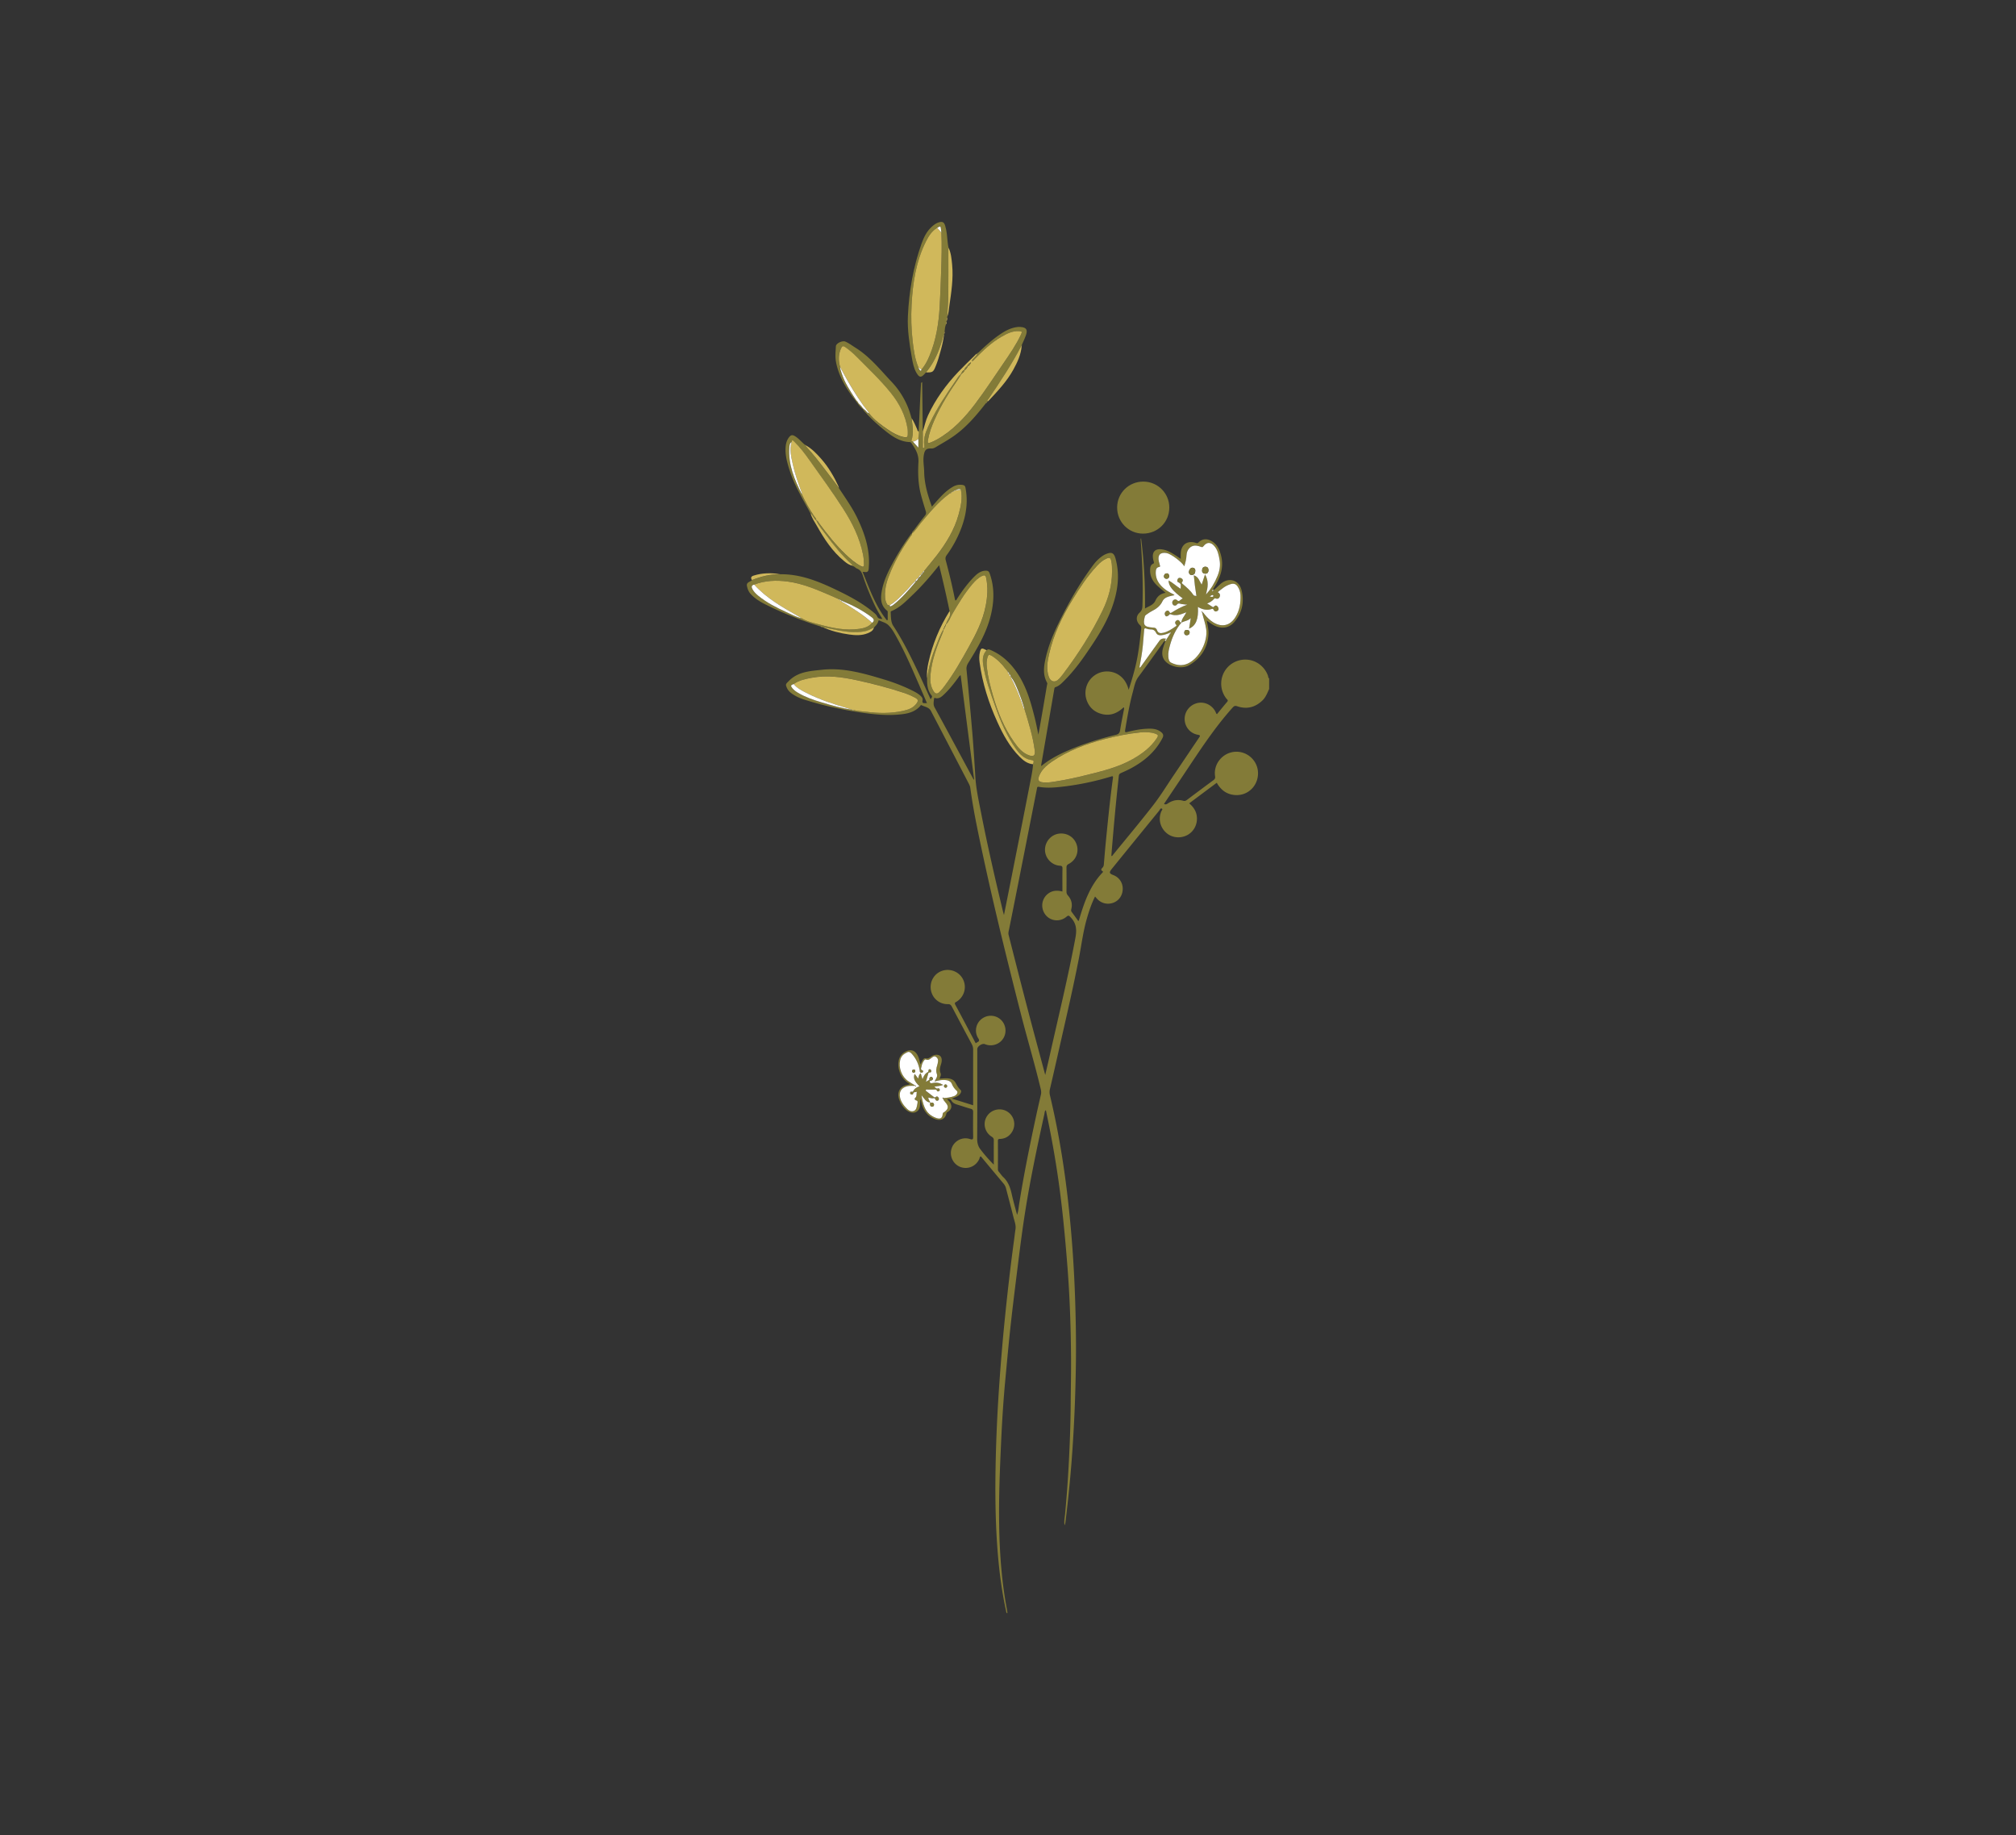 <?xml version="1.0" encoding="UTF-8"?>
<svg data-bbox="546.932 162.467 382.459 1018.623" viewBox="0 0 1476.33 1343.56" xmlns="http://www.w3.org/2000/svg" data-type="color">
    <rect x="0" y="0" width="1476.33" height="1343.56" fill="#333333" stroke="none"/>
    <g>
        <path d="M672.74 315.76c.39-8.23.77-16.46 1.17-24.69.16-3.28.34-6.55.55-9.83.03-.48-.13-1.11.86-1.45.15 12.13.31 24.15.46 36.17 0 3.66-.02 7.33-.01 10.99 0 .42-.16 1.09.46 1.1.64.01.77-.54.69-1.16-.13-1.05-.25-2.12-.25-3.18-.02-5.22 2.27-9.75 4.43-14.28 5.14-10.77 11.79-20.65 18.56-30.43 1.2-1.73 2.15-3.69 3.93-4.97.07.05.13.11.2.16-.51.84-.96 1.72-1.52 2.53-6.76 9.73-13.08 19.72-17.89 30.59-2.14 4.83-3.97 9.75-4.85 14.98-.36 2.16.06 2.51 2.06 1.67 1.55-.64 3.09-1.33 4.54-2.15 11.62-6.54 20.46-16.06 28.35-26.57 7.1-9.47 13.59-19.37 20.27-29.13 4.66-6.8 9.36-13.59 12.89-21.08 1.03-2.19.83-2.47-1.53-2.58-4.74-.22-8.75 1.84-12.67 4.08-7.5 4.3-13.67 10.22-19.65 16.36-.57.59-1 1.51-2.27 1.59.92-2.37 3.46-3.25 4.11-5.5l-.01.02q.435-.03.48-.48l-.02.02c.31-.04.47-.21.52-.51 5.46-5.24 11.07-10.3 17.49-14.37 3.18-2.02 6.56-3.57 10.32-4.14.83-.13 1.68-.21 2.51-.16 4.7.28 5.86 1.95 4.27 6.37-.85 2.35-1.96 4.61-2.96 6.91-.08.15-.08.29 0 .44v-.03c-.15.16-.36.3-.46.49-7.01 13.38-15.34 25.94-23.78 38.42-.4.6-1.12 1.1-.94 2v-.02c-.33 0-.46.19-.44.5l.02-.02c-.46.05-.6.37-.63.77l-.01.01c-.14.17-.28.33-.41.5-6.51 8.32-13.33 16.34-21.91 22.66-4.62 3.41-9.66 6.14-14.56 9.1-.91.55-1.92.93-3.03.9-3.73-.12-4.9.96-5.56 4.78-.71 4.13.19 8.21.26 12.31.15 8.81 2.6 17.14 5.66 25.48 1.75-1.99 3.46-4.02 5.26-5.97 3.01-3.27 6.2-6.34 10.09-8.57 2.27-1.3 4.66-1.8 7.27-1.31 1.2.23 1.71.76 1.96 2.04 1.99 10.22.53 20.05-3.11 29.67-2.66 7.04-6.23 13.59-10.65 19.67-.89 1.22-1.08 2.3-.68 3.79 2.46 9.21 4.72 18.48 6.57 27.84.1.52.29 1.02.45 1.57.94-.21 1.1-1.04 1.48-1.62 3.65-5.57 7.54-10.96 12.23-15.7 2.33-2.36 4.85-4.39 8.46-4.53 1.66-.06 2.44.52 2.99 2.07 3.59 10.15 3.32 20.36.79 30.68-3.12 12.74-9.68 23.83-16.49 34.8-.97 1.56-1.45 3-1.27 4.89 1.51 15.73 3.01 31.47 4.33 47.22.88 10.5 1.49 21.02 2.15 31.53.57 8.95 2.54 17.67 4.25 26.42 4.72 24.11 10.24 48.05 15.98 71.94.17.71.4 1.4.72 2.56 1.92-9.66 3.77-18.86 5.59-28.06 4.55-22.98 9.12-45.96 13.59-68.96.86-4.41 1.8-8.83 2.13-13.33.78-2.58.64-2.82-1.74-3.19-.74-.11-1.5-.29-2.19-.57-3.77-1.49-6.38-4.32-8.67-7.53-6.71-9.42-11.14-19.97-14.98-30.78-3.6-10.12-7.38-20.19-8.96-30.9-.56-3.83-.35-7.48 2.53-10.48.77-.92 1.6-.77 2.62-.35 8.84 3.73 15.35 10.08 20.49 18.02 6.36 9.85 9.44 20.94 12.22 32.14.94 3.77 1.65 7.59 2.59 11.96 1.16-6.58 2.23-12.62 3.28-18.66 1.01-5.87 2-11.74 2.99-17.61.1-.59.41-1.16.07-1.78-3.36-6.1-2.34-12.41-.87-18.72 2.28-9.8 6.3-18.96 10.78-27.9 6.92-13.8 14.63-27.13 23.88-39.53 1.83-2.46 3.96-4.67 6.48-6.44.81-.57 1.67-1.09 2.57-1.48 4.47-1.91 6.17-1.09 7.39 3.49 3.22 12.06 1.51 23.76-2.6 35.28-4.46 12.5-11.74 23.43-19.17 34.26-4.8 7-10.01 13.69-16.03 19.71-1.83 1.83-3.66 3.72-6.22 4.55-.77.25-.81.79-.92 1.39-3.2 18.58-6.41 37.15-9.61 55.73-.02.14.02.3.06.69 5.41-4.41 11.34-7.72 17.57-10.51 11.94-5.34 24.35-9.27 37.04-12.35 2.15-.52 2.87-1.52 3.17-3.6.67-4.53 1.67-9 2.49-13.51.17-.93.59-1.86.2-3.2-5.1 4.98-10.88 6.93-17.62 4.6-4.15-1.44-7.22-4.22-9.04-8.26-3.83-8.49.22-18.22 8.88-21.49 6.94-2.63 18.12-.28 21.32 12.5 2.34-7.38 4.54-14.51 6-21.84 1.53-7.65 2.36-15.39 3.21-23.13.11-.98-.18-1.65-.94-2.37-2.95-2.81-3.15-6.6-.19-9.24 1.73-1.54 1.96-3.23 2.02-5.23.49-16.05-.12-32.08-1.31-48.08-.03-.37 0-.74.29-1.13 2.17 16.93 3.09 33.93 2.89 51.48 2.93-1.77 6.15-2.57 7.61-5.76 1.43-3.14 3.7-5.13 7.5-5.71-2.09-1.76-3.95-3.27-5.73-4.87-3.63-3.26-5.89-7.18-5.64-12.24.08-1.73.35-3.39 2.17-4.2.65-.29.71-.72.57-1.28-.09-.37-.22-.73-.32-1.1-1.62-6.47 1.34-9.41 7.82-7.83 3.57.87 6.54 2.86 9.54 4.84.81.54 1.61 1.1 2.63 1.79 0-1.49-.05-2.74 0-3.99.3-6.39 4.68-9.55 10.77-7.79.74.21 1.34.7 2.21-.17 2.7-2.7 5.78-3.06 9.17-1.3 4.22 2.18 6.05 5.99 7.25 10.34 2.09 7.57.41 14.5-3.33 21.12-.78 1.39-1.61 2.75-2.41 4.1.62.69 1.05.17 1.4-.14 1.26-1.12 2.47-2.28 3.69-3.43 5.96-5.57 13.86-3.64 15.82 4.3 2.08 8.42.47 16.46-5.28 23.18-4.19 4.89-10.19 5.39-16.19 1.78-1.29-.78-2.47-1.74-4.07-2.87.68 3.6 1.49 6.85 1.28 10.19-.66 10.1-5.63 17.61-14.24 22.6-4.75 2.75-12.47 1.45-16.57-2.21-3.28-2.92-3.54-6.57-2.43-10.5.47-1.64 1.09-3.24 1.69-4.98-1.29.14-1.52 1.07-1.98 1.7-5.93 8.16-11.76 16.38-17.77 24.48-2.52 3.4-3.09 7.43-4.14 11.29-2.47 9.06-4 18.33-5.57 27.59-.24 1.44-.05 1.91 1.58 1.49 4.66-1.21 9.39-2.14 14.2-2.37 3.75-.18 7.49-.12 10.64 2.51 1.59 1.33 1.84 2.52.83 4.45-5.13 9.78-13.06 16.6-22.58 21.77-2.48 1.34-5.05 2.52-7.63 3.65-1.04.45-1.54.99-1.67 2.14-2.16 19.28-3.87 38.61-5.44 57.94-.02.23 0 .46 0 .69.7.08.9-.52 1.21-.89 9.84-12.09 19.87-24.03 29.43-36.34 5.28-6.8 9.79-14.2 14.62-21.35 6.29-9.3 12.53-18.62 18.83-27.92.8-1.18 1.4-1.89-.74-2.25-5.66-.97-9.61-5.74-9.71-11.4-.1-5.51 3.67-10.39 9.09-11.76 5.4-1.37 11.03 1.33 13.57 6.46.26.52.26 1.21 1.02 1.59 2.46-2.98 4.88-6.02 7.43-8.96 1.08-1.24-.06-1.77-.59-2.45-7.3-9.4-3.52-23.1 7.56-27.34 9.28-3.56 19.48 1.18 22.92 10.61.24.66.08 1.55.87 1.98v7.8c-1.37 2.91-2.45 5.97-4.85 8.29-5.33 5.16-11.53 6.68-18.53 4.31-1.63-.55-2.33-.17-3.36.98-13.53 15.06-24.45 32.03-35.66 48.79-4.84 7.23-9.7 14.44-14.58 21.7 1.13.71 1.97.25 2.87-.36 3.42-2.29 7.16-3.04 11.13-1.92 1.12.31 1.82.1 2.69-.55 6.47-4.87 12.96-9.71 19.48-14.51 1.02-.75 1.45-1.45 1.23-2.84-1.35-8.85 5.29-17.13 14.26-17.94 9.06-.81 17.04 6.35 17.18 15.42.14 9.33-7.2 16.66-16.34 16.25-6.28-.28-10.75-3.48-13.88-9.01-6.72 5.02-13.38 9.98-20.17 15.05 2.72 2.38 4.75 5.03 5.42 8.58 1.1 5.77-1.47 11.63-6.46 14.48-5.03 2.87-11.42 2.32-15.63-1.35-4.6-4-6.07-10.06-3.86-15.59.29-.72 1.32-1.75.61-2.17-1.14-.69-1.59.82-2.14 1.5-11.55 14.15-23.07 28.32-34.58 42.5-2.15 2.65-1.95 3.44 1.09 4.6 4.11 1.57 6.75 5.3 6.86 9.66.12 4.71-2.35 8.68-6.46 10.41-4.09 1.72-8.76.85-11.86-2.24-.64-.64-1.21-1.34-1.94-2.15-2.62 5.2-4.39 10.62-5.98 16.1-2.77 9.56-3.97 19.43-5.86 29.17-4.09 21.05-8.96 41.93-13.69 62.84-2.49 11.02-4.97 22.03-7.55 33.03-.38 1.64-.26 3.14.11 4.7 5.8 24.31 9.93 48.9 12.82 73.72s4.68 49.72 5.53 74.69c.55 16.04.8 32.08.58 48.13-.32 23.37-1.29 46.73-3.06 70.04-1.17 15.31-2.73 30.58-4.62 45.81-.09.72-.3 1.42-.62 2.11-.49-2.79.13-5.53.39-8.26 1.24-13.15 2.18-26.33 2.84-39.52.67-13.28 1.16-26.56 1.25-39.85.08-11.46.35-22.93.28-34.39-.14-22.84-.93-45.67-2.73-68.44-1.61-20.4-3.52-40.78-6.36-61.06-2.46-17.54-5.65-34.95-9.34-52.39-1.06.7-.88 1.82-1.07 2.7-5.06 23.03-9.97 46.09-13.73 69.38-2.2 13.64-3.97 27.35-5.67 41.06-1.82 14.62-3.67 29.24-5.28 43.89-1.49 13.51-2.71 27.05-3.98 40.58-1.41 14.98-2.35 29.99-3.04 45.02-.95 20.69-1.8 41.38-1.42 62.09.37 20.64 1.89 41.18 5.79 61.49.13.66.16 1.34.24 2.07-.97-.14-.83-.88-.94-1.39-3.45-15.69-5.37-31.58-6.51-47.6-1.36-19.23-1.57-38.48-1.23-57.73.34-19.32 1.2-38.62 2.51-57.9 1.17-17.3 2.61-34.58 4.36-51.83 1.92-18.92 4.08-37.81 6.65-56.65.36-2.65.63-5.31 1.05-7.95.5-3.17-.77-6.03-1.49-8.96-1.73-7.03-3.64-14.02-5.44-21.04-.35-1.36-.97-2.5-1.88-3.58-5.56-6.6-11.06-13.24-16.55-19.84-.96.36-.82 1.2-1.07 1.78-2.37 5.45-8.4 8.07-13.9 5.99-5.43-2.05-8.28-8.18-6.38-13.73 1.85-5.41 7.76-8.53 13.29-6.75 2.14.69 2.49.26 2.44-1.83-.13-5.96-.08-11.93-.02-17.89.01-1.36-.33-2.04-1.74-2.41-2.94-.78-5.82-1.81-8.74-2.69-2.11-.64-4.21-1.16-5.47-3.31-.55-.94-1.6-1.55-3.1-.95.92.92 1.79 1.66 2.33 2.67 1.38 2.56.87 4.68-1.52 6.35-.52.36-1.13.51-1.33 1.39-.91 4-4.09 5.6-8.17 4.12-5.5-1.99-8.57-6.13-9.99-11.65-.13-.52-.27-1.04-.38-1.56-.1-.42-.17-.85-.55-1.26-.1 1.62-.13 3.25-.31 4.86-.42 3.75-3.49 5.71-7.09 4.56-4.82-1.53-9.52-9.19-8.62-14.12.52-2.83 2.35-4.56 4.98-5.48 1.07-.37 2.22-.54 3.37-.81-.27-.74-1.07-.93-1.64-1.34a16.115 16.115 0 0 1-6.38-16.74c.81-3.58 4.6-6.75 8.23-6.87 2.31-.08 3.89 1.13 5.06 2.99 1.37 2.17 1.83 4.67 2.46 7.33.55-1.07.96-2 1.48-2.86s1.29-1.9 2.29-1.62c1.95.53 3.13-.58 4.5-1.49 1.1-.73 2.35-1.1 3.69-1.07 2.11.05 3.42 1.28 3.61 3.37.12 1.32-.15 2.59-.55 3.83-.66 2.05-1.17 4.07-.26 6.22.59 1.4-.26 2.67-.77 4.12 1.58-.11 3.05-.28 4.53-.31 2.71-.05 5.42.51 6.92 2.83 1.25 1.93 2.06 4.04 3.91 5.63.99.85.35 2.26-.53 3.28-1.41 1.65-3.44 2.15-5.85 3.11 5.43 1.7 10.4 3.25 15.62 4.88v-2.76c0-12.62-.01-25.23.02-37.85 0-1.49-.29-2.8-1-4.14-4.92-9.13-9.78-18.29-14.6-27.48-.68-1.29-1.35-1.83-2.94-1.8-6.4.1-11.64-4.56-12.47-10.83-.83-6.24 2.95-12.09 8.89-13.75 6-1.68 12.39 1.25 14.91 6.84 2.6 5.76.58 12.43-4.81 15.87-.86.55-1.89.74-1.05 2.3 5.03 9.33 9.94 18.73 14.94 28.2.47-.29.83-.55 1.22-.75 1.45-.71 1.59-1.36.63-2.89-3.46-5.48-1.29-12.59 4.46-15.38 5.71-2.77 12.53-.1 14.77 5.77 2.28 5.97-.86 12.48-6.94 14.28-2.49.74-4.97.62-7.4-.36-1.95-.79-5.47 1.46-5.58 3.56-.03.53 0 1.07 0 1.61 0 21.33.06 42.67-.08 64-.02 2.84.58 5.38 2.14 7.49 2.98 4.03 6.31 7.79 10.02 11.55v-5.1c0-4.21-.04-8.41.02-12.62.02-1.28-.35-2.01-1.51-2.72-5.38-3.33-6.81-10.33-3.26-15.39 3.55-5.07 10.77-6.15 15.61-2.35 4.89 3.84 5.55 10.86 1.44 15.69-2.04 2.4-4.73 3.58-7.84 3.67-1.08.03-1.44.29-1.44 1.42.05 6.96.04 13.92.01 20.88 0 .76.29 1.28.75 1.83 1.04 1.22 1.9 2.63 3.06 3.71 3.71 3.43 5.27 7.84 6.32 12.62 1.08 4.91 2.49 9.74 3.89 15.09 1.04-2.79 1.12-5.29 1.5-7.7 3.48-22.02 7.95-43.85 12.66-65.63 1.06-4.92 2.22-9.82 3.32-14.73.29-1.29.21-2.55-.1-3.85-4.43-18.64-9.94-36.99-14.68-55.54-11.63-45.54-22.85-91.17-32.17-137.25-1.86-9.2-3.49-18.45-4.76-27.76-.16-1.16-.59-2.2-1.12-3.22-9.23-17.72-18.46-35.45-27.69-53.18-1.47-2.82-4.57-3-6.98-4.28-.44-.23-.72.4-1.01.73-3.4 3.84-7.93 5.24-12.8 5.86-10.8 1.38-21.51.18-32.16-1.45-13.35-2.05-26.52-5-39.42-9.06-3.35-1.06-6.58-2.44-9.47-4.51-1.52-1.08-2.81-2.36-3.6-4.08-1.3-2.83-.85-2.93 1.27-5.1 6.75-6.95 15.66-7.33 24.3-8.28 15.7-1.72 30.56 2.6 45.35 7.06 7.46 2.25 14.72 5.02 21.67 8.56 1.7.87 3.36 1.82 4.82 3.07 1.08.92 2.17 2.15 1.88 3.49-.7 3.21 1.75 1.94 3.23 2.29-1.92-4.46-3.83-8.93-5.76-13.39-5.17-11.89-10.27-23.81-16.6-35.15-1.73-3.1-3.4-6.25-6.04-8.72-1.84-1.72-4.29-2.24-6.47-3.3-.64-.31-.69.31-.82.74-.5 1.68-1.66 2.89-2.83 4.1-.12.16-.24.31-.36.47l.01-.02c-2.32 1.09-4.55 2.36-7.15 2.8-6.23 1.05-12.4.39-18.54-.71-4.01-.72-7.98-1.66-11.97-2.5l.03.01c-.33-.56-.86-.54-1.41-.48-14.11-4.39-27.81-9.83-41.01-16.49-3-1.51-5.84-3.29-8.38-5.52-.63-.55-1.22-1.16-1.79-1.77-1.5-1.61-2.26-3.52-2.72-5.68-.68-3.16 2.32-3.06 3.6-4.47 6.62-2.62 13.43-4.34 20.6-4.33 14.86-.23 28.17 5.2 41.22 11.45 9.57 4.58 18.92 9.55 27.15 16.37 1.06.88 2.18 1.8 2.74 3.04.75 1.66 2.02 1.83 3.85 1.79-2.4-3.64-4.39-7.28-6.12-11.04-3.02-6.58-5.78-13.27-8.05-20.14-.82-2.47-1.77-4.64-4.43-5.62-.69-.26-1.26-.85-1.88-1.28-.18-.11-.35-.22-.53-.33a.8.8 0 0 1-.28-.12c-.2-.11-.4-.22-.6-.34l.02.02c-.25-.37-.44-.8-.75-1.09-7.1-6.51-13.12-13.97-18.82-21.69-2.47-3.34-5.29-6.47-6.99-10.34 1.26.17 1.57 1.36 2.16 2.16 5.91 7.99 12.05 15.78 19.27 22.63 3.43 3.25 6.97 6.41 11.23 8.6 1.56.8 2.31.82 2.27-1.3-.05-2.45-.25-4.87-.73-7.27-2.42-12.09-7.8-22.92-14.38-33.2-7.78-12.15-16.32-23.78-24.65-35.55-3.44-4.85-7.01-9.62-11.3-13.79-.81-.78-1.66-1.77-1.96.35-1.55 1.01-1.53 2.7-1.64 4.2-.9 12.41 3.78 23.34 9.18 34.07 2.52 5.6 5.56 10.89 8.99 15.97.65.97 1.74 1.75 1.58 3.14-1.97-1.22-2.33-3.75-4.14-5.09-5.55-10.33-11.76-20.36-15.38-31.63-1.73-5.39-3.28-10.82-2.97-16.58.14-2.64.7-5.15 2.26-7.33 1.56-2.19 2.76-2.38 5.02-.89 2.57 1.69 4.52 4.1 6.87 6.05l.54.42-.02-.01c-.05.51.27.85.58 1.19 5.1 5.56 9.73 11.49 14.27 17.5 3.15 4.18 6.33 8.34 9.5 12.51l-.02-.03c.11.18.23.37.34.55 4.63 7.08 9.57 13.96 13.24 21.63 4.96 10.34 8.64 21 8.52 32.66-.01 1.37-.14 2.74-.21 4.12-.09 1.87-.8 3.02-2.94 2.57-.36-.08-.75-.01-1.53-.01 5.07 12.4 9.38 24.89 17.72 35.35.22-.06.44-.12.65-.19v-5.59c0-.45 0-.87-.44-1.21-4.79-3.75-4.84-8.97-3.93-14.19 1.37-7.89 4.93-15.01 8.75-21.97 3.7-6.75 7.8-13.27 12.34-19.5.24-.33.33-.91.97-.73.33.93-.49 1.4-.89 1.97-5.6 7.95-10.55 16.27-14.36 25.22-2.64 6.2-4.86 12.53-4.37 19.45.13 1.85.51 3.59 1.52 5.2.51.82 1.06.93 1.85.57-.08.66.1 1.14.85.82.62-.26 1.22-.63 1.76-1.05 6.12-4.79 11.12-10.66 16.12-16.54.19-.22.38-.48.01-.73l-.04.04c1.37-.17 1.73-1.36 2.32-2.32h-.01c.39-.18.89-.33.48-.94l-.04.04c1 .06 1.18-.7 1.41-1.41l-.03.03c.33 0 .47-.19.49-.49l-.02.03c.35-.23.93-.33.48-.96l-.04.05c.52.19.55-.11.5-.5l-.04.04c.72.03.92-.42.93-1.03 3.12-3.83 6.33-7.59 9.34-11.5 6.97-9.07 12.9-18.72 15.98-29.87 1.65-5.97 2.98-11.99 1.68-18.24-1.51-.96-2.78-.01-4.11.51l.05-.03c-.38.05-.78.06-.96.49l.04-.03c-.32.17-.64.33-.96.5l.05-.04c-.32.17-.64.33-.97.5l.05-.03c-.34.12-.49.38-.49.73-.72-.22-1.1.34-1.56.69-7.94 5.94-14.16 13.53-20.45 21.07-2.17 2.6-3.81 5.65-6.53 7.77-.06-1.37 1.08-2.08 1.76-3 2.52-3.45 5.12-6.86 7.77-10.2.8-1 1.03-1.9.65-3.12-1.25-4.08-2.5-8.16-3.59-12.29-2.04-7.76-2.28-15.77-1.82-23.66.33-5.7-2.16-9.75-5.07-13.95-.32-.45-.63-.82-1.26-.84-7.66-.28-13.44-4.58-19.04-9.11-5.4-4.37-10.5-9.1-15-14.42.18-.11.36-.22.55-.33 1.44.67 1.88 2.59 3.61 2.9 3.91 4.98 8.97 8.64 14.15 12.12 3.29 2.21 6.73 4.21 10.66 5.13 3.18.74 3.61.4 3.58-2.79 0-.99.02-2-.13-2.97-1.53-9.99-6-18.63-12.28-26.42-7.73-9.59-16.71-17.99-25.34-26.74-2.31-2.34-4.82-4.44-7.47-6.38-2.27-1.65-2.87-1.43-3.96 1.21-1.57 3.81-1.58 7.71-.72 11.67l.35 1.23-.05-.05c.11 1.76.74 3.38 1.29 5.03 2.14 6.47 5.82 12.11 9.47 17.77-.16.15-.32.31-.48.46-6.11-8.1-11.24-16.68-13.2-26.82-.75-3.87-.31-7.77-.11-11.64.11-2.17 4.75-4.36 6.95-3.41 2.67 1.16 4.97 2.95 7.42 4.49 10.61 6.62 18.27 16.33 26.69 25.24 4.48 4.74 8.04 10.15 10.76 16.1 1.53 3.34 2.65 6.81 3.59 10.34.69 5.47 1.75 10.93-.13 16.39-.16.47.5.66.97.72 1.25 1.35 2.49 2.7 4.12 4.47v-6.37c-.14-1.88.9-3.72.21-5.62Zm-58.42 123.11-.36-.34c-2.02-.89-4.02-1.8-6.05-2.67-10.08-4.28-20.12-8.66-31.13-10.1-8.34-1.09-16.52-.79-24.47 2.23-2.17.5-2.08 1.82-1.23 3.4 1.03 1.91 2.55 3.41 4.2 4.76 6.22 5.11 13.36 8.68 20.63 12 3.63 1.66 7.16 3.63 11.12 4.48 4.06 2.53 8.71 3.42 13.23 4.64 9.49 2.56 19.07 4.56 28.99 3.15 3.57-.51 6.99-1.44 9.42-4.43 1.91-1.46 1.35-2.82-.24-4.04-6.81-5.19-14.39-8.99-22.28-12.23l.02.02c-.16-.48-.55-.49-.95-.47l.04.03c-.19-.43-.57-.46-.96-.48l.04.04Zm123.83 53.21-.32-.63c-.47-.59-.96-1.16-1.42-1.76-2.92-3.87-6.32-7.2-10.5-9.73-1.47-.89-2.17-.53-2.67.96-.85 2.52-.85 5.1-.57 7.69.77 6.98 2.52 13.76 4.43 20.49 3.46 12.17 8.19 23.78 15.52 34.18 2.86 4.07 6 7.96 10.92 9.72 3.45 1.23 4.7.09 4.22-3.54-1.39-10.46-4.53-20.49-7.6-30.53-1.34-4.6-2.92-9.12-4.73-13.55-1.37-3.37-2.76-6.73-5.01-9.65l.03.03c-.05-.28 0-.66-.49-.49l.03.05c.19-.88-.4-1.37-.95-1.88l.03.04c-.1-.62-.46-1.06-.95-1.41l.03.04Zm-114.26 27.5c.45.54 1.07.35 1.64.37 2.89.76 5.88.79 8.82 1.16 9.05 1.14 18.09 1.3 27.04-.68 3.87-.86 7.62-2.16 10.04-5.77 1.16-1.73.72-2.76-.92-3.66-2.75-1.5-5.62-2.74-8.59-3.74-11.28-3.76-22.78-6.71-34.39-9.24-10.92-2.38-21.9-3.89-33.06-1.82-4.64.86-9.26 1.84-13.26 4.57-2.22.88-2.37 1.35-.91 3.14 1.12 1.37 2.54 2.4 4.06 3.29 5.48 3.22 11.43 5.28 17.48 7.08 7.28 2.16 14.58 4.25 22.12 5.34zm232.43-56.1c-1.44.47-2.86 1.11-4.34 1.38-1.97.36-4.35.59-5.33-1.47-1.02-2.15-2.41-2.62-4.48-2.57-.89.02-1.83-.23-2.66-.58-1.27-.53-1.56-.1-1.65 1.13-.26 3.72-.6 7.44-.95 11.16-.51 5.46-1.53 10.84-2.52 16.31 1-.24 1.25-1.04 1.67-1.63 4.33-5.99 8.67-11.97 12.94-18 1.34-1.9 3.1-1.89 5.05-1.54-.48.42-1.01.81-.92 1.62.89-.19.99-.83 1.2-1.38.85-1.32 1.69-2.65 2.54-3.97.22-.24.72-.46.31-.81-.29-.25-.63.12-.87.36Zm-165.3 340.43c2.53-.13 5.02-.49 7.41-1.31 2.14-.73 3.41-2.87 2.25-3.91-1.72-1.53-2.89-3.1-3.75-5.32-.71-1.84-3.01-2.59-5.24-2.69-2.44-.11-4.78.39-7.37 1.14 1.02-2.01 2.47-3.6 1.7-5.63-.79-2.09-.43-4.01.21-6.01.35-1.08.6-2.22.69-3.35.11-1.28-.41-2.35-1.56-3.1-1.19-.78-2.08-.02-2.91.54-1.36.93-2.42 2.34-4.43 1.42-.64-.29-1.21.48-1.61 1.05-.84 1.21-1.34 2.57-1.58 4.01-.17 1.05-1.15 2.36.79 2.92.35.1.52.72.24 1.21-.21.37-.53.53-.94.5-.53-.03-1.13-.03-1.32-.67-.13-.43-.08-.91-.16-1.36-.79-4.46-2.68-8.4-5.7-11.76-.84-.94-1.86-1.88-3.38-1.2-2.55 1.15-4.49 2.8-5.18 5.68-1.34 5.64 1.11 12.21 5.93 15.52 1.68 1.15 3.46 2.15 5.19 3.21l-.13.15c-1.97.13-3.95-.18-5.91.34-4.28 1.12-6.13 4.15-5.12 8.44.65 2.77 2.2 5.02 4.07 7.06 1.52 1.66 3.4 3.33 5.72 2.67 2.23-.64 2.42-3.09 2.8-5.12.04-.22.1-.45.13-.67.1-.89.38-1.77-1.02-2.04-.83-.16-1.45-1.15-.73-1.73 1.57-1.28.74-3.07 1.35-4.61-.97.54-2.52-.2-2.81 1.62-.09.57-.88.5-1.4.37-.6-.15-.87-.62-.79-1.21.08-.6.45-1.02 1.1-.83.52.15.92.11 1.15-.38.93-1.93 2.64-2.87 4.56-3.59-3.8-3.76-4.7-6.08-3.47-9.05.85 1.12 1.66 2.2 2.59 3.43.33-1.52.44-2.92 1.85-3.91.43 1.48.82 2.83 1.29 4.43.79-2.29 1.81-4.16 3.82-5.22.52-.28.52-.67.53-1.14.03-.62.33-1.04.98-1.01.76.04 1.01.65 1.11 1.26.13.74-.27 1.18-1.03 1.15-.56-.02-.96-.05-1.15.69-.51 2-1.12 3.98-1.74 6.11 1.03-.47 1.66-1.24 2.62-1.35.12.14.24.27.37.41-.52 1.98.36 2.22 2.07 1.84 2.58-.58 5.02-.11 7.56 1.41-2.19.87-4.24.82-6.52 1.29 1.07.69 1.46 1.8 2.74 1.22.57-.26 1.03.19 1.22.74.19.56.03 1.07-.55 1.33-.52.24-1.21.32-1.42-.23-.49-1.33-1.51-.92-2.42-.93-1.44-.01-2.89 0-4.33 0-.5 0-1.16-.35-1.44.28-.29.65.41.89.79 1.2 1.56 1.22 3.16 2.39 4.71 3.62.65.52 1.08 1.04 1.97.17.66-.65 1.41-.11 1.85.64.46.76.39 1.54-.29 2.05-.73.54-1.46.26-1.95-.49-.35-.52-.33-1.42-1.36-1.15-1.32.34-2.54-.31-3.81-.45l-.29-.2v.2c.11-.01.21-.03.32-.04-.41 1.54 1.08 2.4 1.33 3.71l.05-.05c-3.25-.25-4.52-3.01-6.48-5.4.47 3.33 1.11 6.22 2.3 8.98 1.68 3.89 4.67 6.39 8.58 7.73 2.99 1.02 4.42.08 4.63-2.98.07-1.01.73-1.06 1.21-1.4 3.08-2.2 3.34-4.31.71-7.14-.75-.81-1.32-1.66-1.69-2.68.16-.14.32-.28.49-.42Zm189.31-355.9c.9.38 1.28 1.26 1.86 1.94 1.83 2.17 3.79 4.2 6.23 5.69 6.36 3.89 12.37 2.51 16.32-3.83 3.05-4.91 3.9-10.35 3.66-16.04-.1-2.27-.75-4.33-2-6.23-1.24-1.9-2.78-2.52-5.07-1.89-3.76 1.03-6.59 3.42-9.56 5.93 1.36.78 2 1.9 1.4 3.39-.62 1.51-1.8 1.69-3.21 1.17-.55-.21-.84.2-1.13.55-1.27 1.48-2.92 2.39-4.88 3.22 1.3.78 2.49 1.42 3.59 2.19.63.45.94.73 1.59-.08.85-1.04 1.95-.8 2.68.26.72 1.03.87 2.24-.3 3.03-1 .68-2.08.52-2.74-.63-.3-.51-.31-1.17-1.22-.85-3.64 1.27-7.04.48-10.32-1.45.55 8.86-1.5 13.91-6.47 15.87.42-2.6.83-5.14 1.23-7.68-1.95 2.06-4.71 2.08-6.86 3.31.21-2.84 2.26-4.8 3.45-7.17.06-.17.2-.45.15-.48-.21-.16-.35 0-.42.21-3.57 1.41-7.14 2.8-11.04 1.26-.86-.34-.98.5-1.42.82-.85.62-1.8 1.26-2.54.08-.66-1.06-.44-2.25.56-3.1.95-.81 1.97-.63 2.49.43.45.92.77 1.1 1.65.55 3.57-2.22 7.21-4.33 11.51-5.79-1.66-.17-2.97-.21-4.23-.47-1.3-.27-2.45-.95-3.58.58-.56.75-1.92.85-2.67-.04-.8-.95-.82-2.19.02-3.16.81-.93 2.08-1.05 2.88-.23.96.98 1.51.8 2.36 0 .54-.51 1.26-.83 1.89-1.23-7.55-5.55-10.47-9.23-10.39-13.18 3.22 1.73 5.8 4.28 8.84 6.15.06.03.13.07.19.09.02 0 .06-.03.09-.05-.11 0-.21 0-.32.01-.06-1.78.97-3.85-1.72-4.85-1.06-.39-.86-1.75-.28-2.62.61-.91 1.63-.77 2.49-.36 1.07.51 1.49 1.63.81 2.47-.83 1.03-.31 1.29.39 1.89 2.77 2.39 5.59 4.75 7.64 7.82.59.88 1.34.56 2.23.85-.38-2.61-.78-5.08-1.1-7.56-.31-2.45-.53-4.92-.82-7.6 3.55 1.06 4.1 4.3 5.75 6.83.83-2.52 1.57-4.79 2.47-7.49 2.84 4.81 2.07 9.38.87 13.98-.05.18-.17.51-.14.53.3.15.3-.12.36-.3 3.52-3.79 6.02-8.22 7.99-12.94 1.58-3.79 2.3-7.72 1.59-11.85-.64-3.71-1.34-7.38-3.96-10.32-2.6-2.92-5.44-2.88-7.83.22-.61.79-.94.83-1.81.51-1.47-.54-3.02-1.02-4.61-.94-3.15.15-5.83 3.03-6.01 6.98-.13 2.85-.78 5.51-1.65 8.17-1.52-2.98-9.7-9.11-12.92-9.68-4.58-.82-6.73 1.39-5.75 5.95.22 1.04.55 2.06.83 3.09.14.53.35 1.01-.54 1.14-2.19.33-2.45 2.05-2.51 3.78-.12 3.59 1.08 6.71 3.45 9.44 2.82 3.24 6.41 5.34 10.27 7.18-.56.59-1.29.47-1.93.63-2.69.68-5.6 1.34-6.86 4.05-1.71 3.68-4.67 5.68-8.07 7.4-1.35.68-2.57 1.64-3.84 2.47-.53.35-.89.79-1.05 1.43-1.51 6.04-.44 7.56 5.7 7.98.23.02.46.04.69.04 1.21.02 2.12.64 2.49 1.71.86 2.54 2.67 2.59 4.79 2.07 3.27-.79 5.98-2.62 8.68-4.51.67-.47 1.35-.73.35-1.73-.85-.86-.54-2.08.51-2.76 1.02-.67 1.95-.27 2.45.79.27.57.66.72 1.19.75-4.18 4.89-6.79 10.58-8.45 16.75-.74 2.73-1.41 5.48-1.15 8.34.15 1.68.39 3.48 2.12 4.31 3.93 1.89 8.02 2.51 12.13.6 8.54-3.97 14.79-15.99 13.45-25.31-.61-4.25-2.14-8.23-3.07-12.38l.1-.1Zm-189.44 12.85c.17.8-.14 1.49-.45 2.2-4.27 9.98-8.07 20.09-9.03 31.02-.36 4.09-.06 8.09 2.13 11.72 1.44 2.38 2.81 2.56 4.7.6a47 47 0 0 0 3.54-4.19c6.74-9 12.24-18.79 17.7-28.58 5.32-9.54 10.28-19.25 12.38-30.13 1.31-6.79 1.76-13.57.32-20.42-.45-2.15-1.38-2.14-2.98-1.4-2.93 1.35-5.09 3.62-7.12 6-5.77 6.76-10.29 14.37-14.77 22.01-1.48 2.53-2.29 5.49-4.58 7.52.34-1.8 1.34-3.33 2.21-4.88.92-1.62 1.28-3.18.43-4.9-2.26-11.13-4.86-22.19-7.63-33.62-6.16 7.78-12.27 14.91-19.08 21.4-4.85 4.61-9.45 9.59-15.86 12.2-.24.1-.57.42-.56.62.19 3.46.07 7.4 1.86 10.11 6.77 10.22 12.14 21.15 17.42 32.14 3.42 7.12 6.61 14.35 10.03 21.79.33-1.11 1.54-1.79.67-2.84-3.06-3.68-3.36-8.06-3.3-12.54 1.12-8.24 3.38-16.19 6.55-23.85 1.67-4.04 3-8.26 5.42-11.97Zm87.13 191.84c0-5.7-.07-11.27.04-16.84.03-1.63-.48-1.95-2.01-2.06-6.06-.41-10.91-5.82-10.79-11.86.11-5.73 4.35-10.68 9.89-11.55 5.89-.92 11.34 2.28 13.24 7.77 1.94 5.62-.4 11.58-5.79 14.37-1.2.62-1.62 1.32-1.6 2.64.06 5.89.05 11.77 0 17.66 0 1.14.33 1.98 1.1 2.85 2.47 2.81 3.38 6.09 2.46 9.79-.19.76-.3 1.46.23 2.17 1.64 2.19 3.23 4.42 4.9 6.72.23-.35.4-.52.45-.71 3.72-12.56 7.85-24.91 17.14-34.72.26-.28.78-.72.13-1.1-1.64-.95-.75-1.82.05-2.68.61-.65.83-1.39.9-2.27.45-5.48.91-10.96 1.44-16.43 1.54-15.65 3.1-31.31 5.22-46.9.17-1.25-.11-1.43-1.3-1.06a199.3 199.3 0 0 1-34.42 7.31c-6.14.74-12.32 1.36-18.48.28-1.42-.25-1.33.64-1.47 1.36-2.2 11.07-4.37 22.15-6.56 33.23-4.58 23.2-9.15 46.41-13.81 69.59-.29 1.45-.75 2.71-.36 4.27 6.44 25.35 12.9 50.69 19.69 75.94 2.33 8.68 4.66 17.36 7.12 26.54 1.16-5 2.23-9.51 3.24-14.02 6.42-28.73 13.44-57.32 18.85-86.28 1.12-6.01.75-10.64-3.44-15.06-1.21-1.28-1.6-1.75-3.17-.42-4.58 3.88-11.31 3.25-15.03-1.15-3.92-4.64-3.43-11.51 1.16-15.41 3.18-2.7 6.87-3.04 10.96-1.96Zm36.34-234.28c-.03-2.52 0-5.03-.54-7.52-.56-2.63-1.26-3.02-3.78-1.87-2.62 1.19-4.71 3.09-6.65 5.15-7.11 7.54-12.71 16.18-18.1 24.97-7.67 12.49-13.9 25.61-17.11 39.99-1.2 5.38-2.06 10.82-.19 16.26 1.36 3.95 4.79 4.66 7.58 1.56.92-1.02 1.84-2.04 2.67-3.14 11.14-14.78 21.15-30.28 29.22-46.96 4.32-8.93 6.91-18.4 6.89-28.45Zm-48.39 154.45c2.07.13 4.55-.35 7.04-.72 7.84-1.17 15.56-2.95 23.24-4.85 11.41-2.82 22.84-5.63 33.19-11.48 6.91-3.9 13.18-8.58 17.67-15.28 1.31-1.96 1.12-2.63-1.16-3.41-3.54-1.21-7.22-1.25-10.88-.89-8.96.88-17.75 2.69-26.46 4.95-13.53 3.5-26.46 8.39-38.1 16.31-3.49 2.38-6.74 5.06-8.76 8.87-2.59 4.88-1.53 6.64 4.21 6.52Zm-52.98-2.08c.12-.07.24-.13.36-.2-3.29-25.38-6.57-50.76-9.87-76.26-1.02.49-1.31 1.25-1.75 1.84-3.15 4.23-6.37 8.41-10.2 12.05-1.88 1.78-3.79 3.68-6.79 2.8-.49-.14-.68.02-.72.5-.19 2.15-.82 4.18.41 6.42 7.1 12.88 14.03 25.86 21.02 38.81 2.52 4.68 5.04 9.36 7.56 14.03Zm172.97-133.96c.88-.15 1.84.63 2.55-.23.13-.16.02-.79-.11-.84-1.08-.38-1.74.41-2.44 1.07m2.03-4.04c.17-.19.4-.38.54-.63.15-.26-.14-.44-.29-.37-.25.12-.47.35-.62.59s.06.35.36.4Zm-64.66 84.68c-.05-.06-.09-.1-.14-.15-.04.09-.1.18-.12.28 0 .04.08.09.12.14.05-.09.09-.18.14-.27" fill="#837b38" data-color="1"/>
        <path d="M715.63 258.96c-.65 2.25-3.19 3.13-4.11 5.5 1.28-.08 1.7-1 2.27-1.59 5.98-6.14 12.15-12.06 19.65-16.36 3.92-2.25 7.93-4.31 12.67-4.08 2.36.11 2.56.4 1.53 2.58-3.53 7.49-8.24 14.28-12.89 21.08-6.68 9.76-13.16 19.66-20.27 29.13-7.89 10.52-16.73 20.04-28.35 26.57-1.46.82-3 1.51-4.54 2.15-2 .83-2.42.48-2.06-1.67.88-5.23 2.71-10.15 4.85-14.98 4.81-10.87 11.13-20.86 17.89-30.59.56-.81 1.02-1.68 1.52-2.53.18-.29.35-.57.53-.86 1.19-.36 1.61-1.44 2.21-2.35.88-.72 1.76-1.45 1.97-2.67 1.19-.55 1.96-1.47 2.66-3.05-1.67.68-2.26 1.79-2.91 2.86-.85.73-1.79 1.39-1.89 2.65-1.12.45-1.81 1.29-2.24 2.39-.17.29-.35.58-.52.87-1.78 1.28-2.73 3.24-3.93 4.97-6.78 9.78-13.42 19.66-18.56 30.43-2.16 4.53-4.45 9.06-4.43 14.28 0 1.06.12 2.13.25 3.18.08.63-.05 1.18-.69 1.16-.62-.01-.46-.68-.46-1.1 0-3.66 0-7.33.01-10.99 1.26-3.95 2.05-8.05 3.82-11.85 5.52-11.87 13.12-22.29 22.07-31.75 3.93-4.15 8.08-8.09 12.15-12.1.53-.52.96-1.21 1.81-1.31Z" fill="#d0b85b" data-color="2"/>
        <path d="M837.26 352.59c10.55 0 19.09 8.56 19.03 19.07-.06 10.69-8.53 19.05-19.3 19.02-10.53-.02-18.95-8.57-18.9-19.18.05-10.57 8.51-18.92 19.17-18.91" fill="#837b38" data-color="1"/>
        <path d="M693.64 232.03c.03.09.02.17-.04.25-.69.87-.48 1.89-.45 2.87.01.12 0 .24-.05.35-.51.58-.47 1.27-.37 1.96-.66 1.73-.89 3.55-1 5.38-.47.46-.45 1.01-.34 1.59.02.09 0 .17-.05.25-.66.8-.65 1.83-.92 2.77-2.6 9.14-6.1 17.83-12.36 25.17-.3.35-.59.7-.89 1.04-2.65 3-3.98 2.87-6.05-.71-1.98-3.42-2.7-7.25-3.36-11.09-1.73-10.08-3.38-20.17-2.9-30.47.85-18.17 3.91-35.93 10.02-53.1 1.65-4.62 3.81-9.02 7.58-12.39 1.49-1.33 3.07-2.53 5.02-3.11 2.66-.79 3.86-.19 4.67 2.45 1.21 3.97 1.45 8.1 1.85 12.2.13 1.3.31 2.56.58 3.83-.03.61-.1 1.21-.1 1.82 0 10.99.09 21.98-.04 32.97-.06 5.32-.53 10.63-.81 15.94Zm-7.32-65.24c-3.98 2.36-6.31 6.14-8.28 10.09-7.27 14.52-9.61 30.23-10.47 46.19-.49 9.05-.23 18.14.83 27.16.73 6.2 1.58 12.38 3.96 18.22v-.06l.21.68c.35.66.61 1.42 1.09 1.97.75.87.94.07 1.13-.52 2.68-2.99 4.45-6.55 5.97-10.2 4.74-11.4 6.64-23.41 7.36-35.63.51-8.75.79-17.52 1.09-26.28.32-9.39.6-18.76.17-28.14-.09-.73-.21-1.45-.27-2.18-.25-2.63-.32-2.67-2.78-1.3Z" fill="#837b38" data-color="1"/>
        <path d="M722.52 476.08c-2.88 3-3.09 6.65-2.53 10.48 1.58 10.71 5.36 20.78 8.96 30.9 3.84 10.81 8.27 21.35 14.98 30.78 2.29 3.21 4.9 6.04 8.67 7.53.7.28 1.45.45 2.19.57 2.38.36 2.52.61 1.74 3.19-4.16-.36-7.19-2.78-9.96-5.58-7.15-7.23-11.96-16.01-16.11-25.15-6.38-14.03-11.06-28.6-13.11-43.93-.34-2.51-.34-5.04.25-7.52.67-2.78 1.36-3.07 3.89-1.75.34.18.69.33 1.03.49Z" fill="#d0b85b" data-color="2"/>
        <path d="M723.05 293.94c-.18-.89.53-1.4.94-2 8.45-12.49 16.77-25.05 23.78-38.42.1-.19.3-.33.46-.49-.5 6.46-3.15 12.17-6.22 17.71-4.78 8.61-11.51 15.69-18.17 22.81-.19.2-.52.26-.79.39" fill="#d0b85b" data-color="2"/>
        <path d="M593.64 375.96c1.82 1.34 2.17 3.88 4.14 5.09l-.01-.01c1.7 3.87 4.52 7 6.99 10.34 5.7 7.72 11.72 15.18 18.82 21.69.32.29.51.72.75 1.09-2.43-.41-4.32-1.86-6.14-3.34-8.56-6.98-14.47-16.04-19.82-25.52-1.71-3.03-3.78-5.91-4.74-9.33Z" fill="#d0b85b" data-color="2"/>
        <path d="M693.64 232.03c.28-5.31.75-10.63.81-15.94.13-10.99.03-21.98.04-32.97 0-.61.06-1.21.1-1.82 1.9 3.92 2.25 8.19 2.66 12.42 1 10.28-.62 20.4-2.08 30.52-.38 2.62-.49 5.3-1.52 7.8Z" fill="#d0b85b" data-color="2"/>
        <path d="M614.32 357.18c-3.17-4.17-6.34-8.33-9.5-12.51-4.54-6.01-9.17-11.95-14.27-17.5-.31-.34-.63-.67-.58-1.19 4.57 2.48 8.08 6.2 11.45 10.02 5.34 6.06 9.34 12.99 12.73 20.29.12.26.12.59.17.89" fill="#d0b85b" data-color="2"/>
        <path d="M602.32 459.07c3.99.84 7.96 1.78 11.97 2.5 6.13 1.1 12.3 1.76 18.54.71 2.59-.44 4.83-1.71 7.15-2.8-.6 2.36-2.57 3.3-4.52 4.11-4.45 1.85-9.08 1.58-13.72.93-6.72-.94-13.24-2.59-19.42-5.45" fill="#d0b85b" data-color="2"/>
        <path d="M678.06 272.63c6.26-7.34 9.76-16.03 12.36-25.17.27-.93.26-1.96.92-2.77-.65 6.01-2.36 11.77-4.06 17.54a65 65 0 0 1-1.96 5.61c-1.84 4.62-2.34 4.92-7.25 4.79Z" fill="#d0b85b" data-color="2"/>
        <path d="M668.41 323.28c-.47-.06-1.13-.25-.97-.72 1.87-5.46.82-10.93.13-16.39 1.76 2.51 2.79 5.38 4.1 8.12.25.52.05 1.48 1.08 1.47.69 1.9-.36 3.74-.21 5.62-1.31.78-2.46 1.9-4.12 1.91Z" fill="#d0b85b" data-color="2"/>
        <path d="M571.24 420.36c-7.17-.01-13.98 1.7-20.6 4.33-1.02-1.67-.74-2.64 1.3-3.29 6.36-2.03 12.79-2.04 19.3-1.04" fill="#d0b85b" data-color="2"/>
        <path d="M631.46 299.25a22 22 0 0 1-3.29-3.73l.43-.35c1.16 1.14 2.39 2.22 3.25 3.63z" fill="#837b38" data-color="1"/>
        <path d="M626.83 293.73c-.46-.62-.91-1.24-1.37-1.86.16-.15.32-.31.48-.46.44.63.88 1.26 1.32 1.88-.14.15-.29.29-.43.44" fill="#837b38" data-color="1"/>
        <path d="m628.17 295.51-1.34-1.79c.14-.14.29-.29.43-.44.58.53 1.1 1.1 1.33 1.87l-.43.35Z" fill="#837b38" data-color="1"/>
        <path d="M693.14 235.16c-.03-.99-.23-2 .45-2.87.09.99.16 1.99-.45 2.87" fill="#d0b85b" data-color="2"/>
        <path d="M692.73 237.47c-.1-.7-.14-1.38.37-1.96.1.7.12 1.38-.37 1.96" fill="#d0b85b" data-color="2"/>
        <path d="M691.38 244.44c-.11-.58-.13-1.14.34-1.59.11.58.15 1.14-.34 1.59" fill="#d0b85b" data-color="2"/>
        <path d="M600.95 458.6c.54-.06 1.08-.08 1.41.48-.54.05-1.03-.04-1.41-.48" fill="#d0b85b" data-color="2"/>
        <path d="M722 295.17c.03-.4.17-.72.63-.77 0 .42-.24.67-.63.77" fill="#d0b85b" data-color="2"/>
        <path d="m631.97 299.79-.51-.54.39-.45c.15.15.3.3.46.45-.11.18-.22.36-.34.54" fill="#837b38" data-color="1"/>
        <path d="M721.57 295.68c.14-.17.28-.33.41-.5-.14.17-.28.33-.41.5" fill="#d0b85b" data-color="2"/>
        <path d="M632.22 300.04a1 1 0 0 1-.25-.25c.11-.18.22-.36.34-.54l.46.46c-.18.11-.36.22-.55.33" fill="#837b38" data-color="1"/>
        <path d="M716.09 258.5q-.03.435-.48.48c.02-.3.17-.46.48-.48" fill="#d0b85b" data-color="2"/>
        <path d="M716.59 258.01c-.04.3-.21.48-.52.51.02-.32.23-.46.52-.51" fill="#d0b85b" data-color="2"/>
        <path d="M748.22 253.05a.49.49 0 0 1 0-.44c.05.11.11.21.14.33 0 .02-.09.07-.15.11Z" fill="#d0b85b" data-color="2"/>
        <path d="M639.97 459.51c.12-.16.24-.31.36-.47-.12.16-.24.31-.36.47" fill="#d0b85b" data-color="2"/>
        <path d="m589.99 325.99-.54-.42c.29-.01.49.1.54.42" fill="#d0b85b" data-color="2"/>
        <path d="M614.65 357.7c-.11-.18-.23-.37-.34-.55.11.18.23.37.34.55" fill="#d0b85b" data-color="2"/>
        <path d="M625.2 414.59c.18.11.35.22.53.33-.18-.11-.35-.22-.53-.33" fill="#d0b85b" data-color="2"/>
        <path d="M624.32 414.13c.2.11.4.22.6.34-.28.04-.53 0-.6-.34" fill="#d0b85b" data-color="2"/>
        <path d="M722.62 294.42c-.02-.31.11-.5.44-.5.01.31-.15.46-.44.5" fill="#d0b85b" data-color="2"/>
        <path d="M814.36 418.42c.02 10.04-2.57 19.52-6.89 28.45-8.07 16.67-18.08 32.18-29.22 46.96-.83 1.09-1.75 2.12-2.67 3.14-2.79 3.1-6.23 2.39-7.58-1.56-1.87-5.44-1.01-10.88.19-16.26 3.21-14.39 9.44-27.51 17.11-39.99 5.39-8.79 10.99-17.42 18.1-24.97 1.94-2.06 4.03-3.96 6.65-5.15 2.52-1.15 3.22-.76 3.78 1.87.53 2.49.51 5 .54 7.52Z" fill="#d0b85b" data-color="2"/>
        <path d="M667.82 390.64c2.72-2.13 4.36-5.18 6.53-7.77 6.29-7.54 12.52-15.13 20.45-21.07.47-.35.84-.91 1.56-.69.16-.24.33-.48.49-.73l-.05.03c.29-.24.83.02.97-.5l-.05.04c.32-.17.84.06.96-.5l-.04.03c.37-.08.84.06.96-.49l-.05.03 4.11-.51c1.3 6.25-.03 12.27-1.68 18.24-3.08 11.16-9.01 20.81-15.98 29.87-3.01 3.91-6.22 7.67-9.34 11.5-.54.13-.85.48-.93 1.03l.04-.04-.5.5.04-.05c-.42.19-.65.48-.48.96l.02-.03c-.38-.06-.54.12-.49.49l.03-.03c-.89.04-1.18.7-1.41 1.41l.04-.04c-.44.18-.75.42-.48.95 0 0 .01-.01.01-.02-1.36.18-1.84 1.26-2.32 2.32l.04-.04c-2.56 2.06-4.41 4.79-6.76 7.05-3.82 3.68-7.22 7.86-11.99 10.46-.79.36-1.34.25-1.85-.57-1.01-1.61-1.39-3.35-1.52-5.2-.49-6.92 1.73-13.25 4.37-19.45 3.82-8.95 8.77-17.27 14.36-25.22.4-.57 1.22-1.04.89-1.97h.02Z" fill="#d0b85b" data-color="2"/>
        <path d="M579.68 323.66c.29-2.12 1.15-1.13 1.96-.35 4.29 4.17 7.87 8.94 11.3 13.79 8.33 11.77 16.87 23.4 24.65 35.55 6.58 10.28 11.96 21.11 14.38 33.2.48 2.39.69 4.81.73 7.27.04 2.12-.71 2.1-2.27 1.3-4.27-2.2-7.8-5.35-11.23-8.6-7.22-6.85-13.36-14.64-19.27-22.63-.59-.8-.91-1.98-2.16-2.16l.01.01c.16-1.39-.93-2.17-1.58-3.14-3.43-5.08-6.47-10.38-8.99-15.97.22-.97-.29-1.78-.6-2.63-2.35-6.37-4.59-12.78-6.05-19.41-1.17-5.34-2.54-10.71-.89-16.23Z" fill="#d0b85b" data-color="2"/>
        <path d="M692.71 457.21c2.29-2.04 3.1-4.99 4.58-7.52 4.48-7.64 9-15.25 14.77-22.01 2.04-2.39 4.19-4.65 7.12-6 1.6-.74 2.53-.75 2.98 1.4 1.45 6.85.99 13.63-.32 20.42-2.1 10.87-7.06 20.59-12.38 30.13-5.46 9.8-10.95 19.58-17.7 28.58-1.1 1.46-2.27 2.88-3.54 4.19-1.88 1.96-3.26 1.79-4.7-.6-2.19-3.62-2.49-7.62-2.13-11.72.96-10.94 4.76-21.05 9.03-31.02.3-.71.62-1.4.45-2.2l-.01.02c.5-.14.55-.51.47-.94v.02c.48-.14.54-.51.46-.94v.02c.48-.14.54-.51.46-.94v.02c.48-.14.54-.51.46-.94v.02Z" fill="#d0b85b" data-color="2"/>
        <path d="M765.97 572.87c-5.74.12-6.8-1.64-4.21-6.52 2.02-3.8 5.26-6.48 8.76-8.87 11.63-7.92 24.57-12.81 38.1-16.31 8.71-2.25 17.5-4.07 26.46-4.95 3.65-.36 7.34-.31 10.88.89 2.28.78 2.47 1.46 1.16 3.41-4.49 6.71-10.77 11.38-17.67 15.28-10.36 5.85-21.79 8.66-33.19 11.48-7.69 1.9-15.4 3.68-23.24 4.85-2.49.37-4.96.85-7.04.72Z" fill="#d0b85b" data-color="2"/>
        <path d="M552.3 427.99c7.95-3.01 16.13-3.31 24.47-2.23 11.02 1.44 21.05 5.81 31.13 10.1 2.03.86 4.03 1.78 6.05 2.67.12.11.24.23.36.34l-.04-.04c.11.58.53.53.96.48l-.04-.03c.09.61.45.7.95.47l-.02-.02c0 1.12 1.06 1.15 1.68 1.54 7.24 4.49 14.52 8.93 20.83 14.73-2.43 2.99-5.85 3.92-9.42 4.43-9.92 1.42-19.5-.58-28.99-3.15-4.51-1.22-9.16-2.11-13.23-4.64-.78-.47-1.54-.97-2.33-1.42-11.6-6.62-23.29-13.11-32.39-23.23Z" fill="#d0b85b" data-color="2"/>
        <path d="M865.19 455.81c-.54-.03-.92-.17-1.19-.75-.51-1.06-1.43-1.46-2.45-.79-1.05.68-1.36 1.9-.51 2.76 1 1.01.32 1.26-.35 1.73-2.69 1.89-5.41 3.72-8.68 4.51-2.12.51-3.93.47-4.79-2.07-.36-1.07-1.28-1.69-2.49-1.71-.23 0-.46-.03-.69-.04-6.14-.42-7.21-1.94-5.7-7.98.16-.64.52-1.09 1.05-1.43 1.28-.83 2.49-1.79 3.84-2.47 3.4-1.71 6.36-3.72 8.07-7.4 1.26-2.71 4.17-3.38 6.86-4.05.65-.16 1.38-.04 1.93-.63-3.86-1.83-7.45-3.94-10.27-7.18-2.37-2.73-3.57-5.84-3.45-9.44.06-1.73.32-3.46 2.51-3.78.88-.13.68-.62.54-1.14-.28-1.03-.61-2.05-.83-3.09-.98-4.56 1.17-6.77 5.75-5.95 3.22.58 11.4 6.71 12.91 9.68.87-2.66 1.52-5.31 1.65-8.17.18-3.95 2.86-6.82 6.01-6.98 1.59-.08 3.14.4 4.61.94.87.32 1.21.28 1.81-.51 2.39-3.1 5.23-3.14 7.83-.22 2.62 2.94 3.32 6.61 3.96 10.32.71 4.13 0 8.06-1.59 11.85-1.98 4.73-4.48 9.16-7.99 12.94-.07-.08-.14-.15-.22-.23 1.2-4.6 1.97-9.17-.87-13.98-.89 2.71-1.64 4.97-2.47 7.49-1.65-2.53-2.19-5.77-5.75-6.83.28 2.67.51 5.14.82 7.6.31 2.48.71 4.95 1.1 7.56-.89-.28-1.64.03-2.23-.85-2.05-3.07-4.87-5.44-7.64-7.82-.7-.6-1.22-.86-.39-1.89.68-.84.26-1.96-.81-2.47-.86-.4-1.88-.55-2.49.36-.58.87-.78 2.23.28 2.62 2.7 1 1.66 3.07 1.72 4.85l.03-.05c-3.04-1.88-5.62-4.42-8.84-6.16-.08 3.95 2.85 7.62 10.39 13.18-.63.4-1.35.72-1.89 1.23-.85.79-1.4.98-2.36 0-.8-.82-2.07-.7-2.88.23-.84.97-.82 2.21-.02 3.16.75.89 2.12.79 2.67.04 1.13-1.53 2.29-.85 3.58-.58 1.26.26 2.57.3 4.23.47-4.3 1.46-7.94 3.57-11.51 5.79-.89.55-1.2.36-1.65-.55-.52-1.06-1.54-1.24-2.49-.43-1 .85-1.23 2.04-.56 3.1.74 1.18 1.69.53 2.54-.08.44-.32.56-1.17 1.42-.82 3.9 1.54 7.47.15 11.04-1.26l.27.27c-1.2 2.36-3.24 4.32-3.46 7.16l.05-.05Zm5.45-36.69c.14.96.76 1.94 2.28 1.82 1.8-.15 2.33-1.43 2.41-3.02.07-1.41-.68-2.15-1.98-2.29-1.34-.14-2.75 1.53-2.71 3.5Zm14.33-1.56c0-1.7-.71-2.63-2.32-2.63-1.78 0-2.34 1.28-2.37 2.74-.04 1.56.97 2.37 2.48 2.34 1.62-.04 2.17-1.14 2.21-2.45m-28.76 4.33c-.08-1.13-.56-2.12-1.69-2.13-1.26-.01-2.15.88-2.15 2.19 0 1.15.82 1.77 1.96 1.77 1.2 0 1.76-.74 1.87-1.84Z" fill="#ffffff" data-color="3"/>
        <path d="M581.21 500.78c4-2.74 8.61-3.72 13.26-4.57 11.16-2.06 22.14-.56 33.06 1.82 11.61 2.53 23.11 5.48 34.39 9.24 2.97.99 5.84 2.23 8.59 3.74 1.64.9 2.08 1.92.92 3.66-2.42 3.61-6.17 4.91-10.04 5.77-8.95 1.98-17.99 1.82-27.04.68-2.94-.37-5.93-.4-8.82-1.16-.55-.12-1.09-.24-1.64-.37l.07.04c-.93-.31-1.85-.66-2.79-.94-10.57-3.13-21.06-6.47-30.91-11.53-3.3-1.69-6.65-3.38-9.05-6.37Z" fill="#d0b85b" data-color="2"/>
        <path d="M614.88 267.43c-.86-3.96-.85-7.86.72-11.67 1.08-2.64 1.69-2.86 3.96-1.21 2.65 1.93 5.17 4.04 7.47 6.38 8.62 8.74 17.61 17.14 25.34 26.74 6.28 7.79 10.74 16.43 12.28 26.42.15.97.12 1.98.13 2.97.03 3.2-.4 3.53-3.58 2.79-3.93-.91-7.37-2.92-10.66-5.13-5.18-3.48-10.24-7.14-14.15-12.12-.12-.28-.18-.6-.36-.83-5.55-6.91-10.28-14.38-14.73-22.02-2.13-3.66-4.07-7.43-6.1-11.14l.05.05c-.12-.41-.23-.82-.35-1.23Z" fill="#d0b85b" data-color="2"/>
        <path d="M880.22 448.11c.93 4.15 2.46 8.13 3.07 12.38 1.34 9.32-4.91 21.34-13.45 25.31-4.11 1.91-8.2 1.3-12.13-.6-1.73-.83-1.97-2.63-2.12-4.31-.26-2.85.41-5.61 1.15-8.34 1.67-6.16 4.27-11.85 8.45-16.75l-.05.05c2.15-1.22 4.9-1.25 6.86-3.31-.41 2.54-.82 5.08-1.23 7.68 4.97-1.96 7.02-7.02 6.47-15.87 3.27 1.93 6.67 2.72 10.32 1.45.92-.32.93.34 1.22.85.66 1.15 1.74 1.31 2.74.63 1.17-.8 1.02-2 .3-3.03-.73-1.06-1.84-1.3-2.68-.26-.66.81-.96.53-1.59.08-1.1-.77-2.3-1.41-3.59-2.19 1.95-.83 3.61-1.74 4.88-3.22.29-.34.58-.75 1.13-.55 1.41.53 2.6.34 3.21-1.17.61-1.49-.03-2.61-1.4-3.39 2.96-2.52 5.8-4.9 9.56-5.93 2.28-.63 3.82-.01 5.07 1.89 1.25 1.91 1.9 3.96 2 6.23.24 5.68-.61 11.13-3.66 16.04-3.94 6.35-9.96 7.73-16.32 3.83-2.44-1.5-4.4-3.52-6.23-5.69-.58-.68-.96-1.56-1.86-1.94-.09-.18-.18-.37-.26-.55-.04.06-.11.11-.12.18-.04.23-.03.45.28.47Zm-11.4 13.14c-1.01-.03-1.59.7-1.58 1.97 0 1.19.63 1.86 1.83 1.82 1.19-.04 2.05-.6 2.1-1.91.05-1.35-.74-1.88-2.35-1.89Z" fill="#ffffff" data-color="3"/>
        <path d="M750.16 518.92c3.07 10.04 6.21 20.07 7.6 30.53.48 3.63-.77 4.78-4.22 3.54-4.93-1.76-8.06-5.66-10.92-9.72-7.32-10.4-12.05-22.01-15.52-34.18-1.92-6.74-3.67-13.51-4.43-20.49-.28-2.59-.28-5.17.57-7.69.5-1.49 1.2-1.85 2.67-.96 4.18 2.53 7.58 5.86 10.5 9.73.45.6.94 1.18 1.42 1.76-.03.28-.21.63.32.63l-.03-.04c.07.63.09 1.31.95 1.41l-.03-.04c-.05.81.28 1.43.95 1.88l-.03-.05c.03.3.1.56.49.49l-.03-.03c-.12.48.08.89.3 1.3 3.56 6.6 6.2 13.58 8.64 20.65.15.44.08 1.13.8 1.26Z" fill="#d0b85b" data-color="2"/>
        <path d="M680.69 790.66c-.96.12-1.59.88-2.62 1.35.61-2.13 1.23-4.11 1.74-6.11.19-.74.58-.71 1.15-.69.76.03 1.15-.41 1.03-1.15-.1-.61-.36-1.22-1.11-1.26-.66-.03-.96.39-.98 1.01-.02.46-.01.86-.53 1.14-2.01 1.07-3.02 2.93-3.82 5.22-.47-1.6-.86-2.95-1.29-4.43-1.4.99-1.52 2.39-1.85 3.91-.93-1.23-1.74-2.31-2.59-3.43-1.23 2.98-.33 5.29 3.47 9.05-1.92.71-3.64 1.66-4.56 3.59-.23.49-.63.53-1.15.38-.65-.19-1.02.24-1.1.83s.19 1.07.79 1.21c.52.13 1.31.2 1.4-.37.29-1.82 1.84-1.07 2.81-1.62-.61 1.54.22 3.33-1.35 4.61-.71.58-.09 1.57.73 1.73 1.39.26 1.12 1.15 1.02 2.04-.03.23-.08.45-.13.67-.39 2.03-.57 4.48-2.8 5.12-2.33.67-4.2-1-5.72-2.67-1.87-2.04-3.42-4.29-4.07-7.06-1.01-4.3.85-7.33 5.12-8.44 1.97-.51 3.94-.2 5.91-.34.16.33.58.37.66.17.12-.33-.3-.26-.52-.32-1.73-1.07-3.52-2.06-5.19-3.21-4.82-3.31-7.27-9.88-5.93-15.52.68-2.88 2.63-4.53 5.18-5.68 1.52-.69 2.54.26 3.38 1.2 3.02 3.36 4.91 7.3 5.7 11.76.08.45.04.93.16 1.36.19.64.78.64 1.32.67.41.02.73-.14.94-.5.28-.49.11-1.11-.24-1.21-1.95-.56-.97-1.87-.79-2.92.24-1.44.74-2.8 1.58-4.01.4-.57.97-1.35 1.61-1.05 2.01.92 3.08-.49 4.43-1.42.83-.57 1.73-1.32 2.91-.54 1.15.75 1.67 1.81 1.56 3.1-.1 1.13-.35 2.27-.69 3.35-.64 2-1 3.92-.21 6.01.77 2.03-.69 3.62-1.7 5.63 2.59-.75 4.93-1.24 7.37-1.14 2.23.1 4.53.85 5.24 2.69.85 2.22 2.03 3.78 3.75 5.32 1.16 1.04-.11 3.18-2.25 3.91-2.39.82-4.89 1.18-7.41 1.31-.17-.27-.48-.4-.7-.22-.29.25.1.43.21.64.37 1.02.93 1.87 1.69 2.68 2.64 2.83 2.37 4.95-.71 7.14-.48.34-1.14.39-1.21 1.4-.2 3.06-1.64 4-4.63 2.98-3.91-1.34-6.9-3.84-8.58-7.73-1.19-2.75-1.83-5.64-2.3-8.98 1.96 2.39 3.23 5.15 6.48 5.4-.05.58-.2 1.18-.12 1.75.1.74.63 1.19 1.41 1.19.67 0 1.21-.33 1.35-.97.18-.81-.18-1.54-.94-1.83-.52-.19-1.16-.07-1.74-.09-.25-1.31-1.74-2.17-1.33-3.71l-.03.04c1.27.15 2.49.79 3.81.45 1.03-.26 1.02.63 1.36 1.15.5.74 1.23 1.03 1.95.49.68-.51.74-1.29.29-2.05-.44-.74-1.2-1.29-1.85-.64-.89.87-1.32.35-1.97-.17-1.55-1.23-3.15-2.4-4.71-3.62-.39-.3-1.08-.55-.79-1.2.28-.63.94-.27 1.44-.28 1.44-.01 2.89-.02 4.33 0 .91 0 1.93-.4 2.42.93.2.56.9.48 1.42.23.58-.27.74-.77.55-1.33-.19-.54-.64-.99-1.22-.74-1.28.58-1.67-.54-2.74-1.22 2.28-.47 4.33-.43 6.52-1.29-2.54-1.52-4.99-1.99-7.56-1.41-1.71.39-2.59.14-2.07-1.84.81-.05 1.73.09 2-1 .11-.45 0-.89-.37-1.23-.36-.33-.78-.52-1.23-.31-.93.45-.91 1.28-.76 2.14Zm12.89 4.59c-.07-.64-.3-1.21-1.04-1.24-.69-.03-1.16.34-1.21 1.06-.05.71.34 1.14 1.04 1.23.76.09 1.08-.37 1.21-1.04Zm-24.6-9.95c.76 0 1.23-.32 1.29-1.05.05-.71-.32-1.19-1.03-1.26-.74-.07-1.13.45-1.24 1.09-.12.73.3 1.13.98 1.22" fill="#ffffff" data-color="3"/>
        <path d="M856.88 463.93c-.85 1.32-1.69 2.65-2.54 3.97-.1-.08-.19-.16-.28-.25-1.95-.35-3.71-.35-5.05 1.54-4.27 6.03-8.61 12.02-12.94 18-.42.58-.67 1.39-1.67 1.63.99-5.47 2.01-10.85 2.52-16.31.35-3.72.69-7.43.95-11.16.09-1.23.38-1.66 1.65-1.13.83.35 1.77.6 2.66.58 2.06-.05 3.45.42 4.48 2.57.98 2.07 3.37 1.83 5.33 1.47 1.48-.27 2.89-.91 4.34-1.38.19.15.37.3.56.45Z" fill="#ffffff" data-color="3"/>
        <path d="M552.3 427.99c9.09 10.12 20.79 16.61 32.39 23.23.79.45 1.56.95 2.33 1.42-3.96-.86-7.49-2.82-11.12-4.48-7.27-3.32-14.4-6.89-20.63-12-1.65-1.36-3.17-2.85-4.2-4.76-.85-1.58-.94-2.9 1.23-3.4Z" fill="#ffffff" data-color="3"/>
        <path d="M581.21 500.78c2.4 2.99 5.75 4.68 9.05 6.37 9.84 5.06 20.34 8.41 30.91 11.53.94.28 1.86.62 2.79.94-7.54-1.09-14.84-3.18-22.12-5.34-6.05-1.79-12.01-3.85-17.48-7.08-1.51-.89-2.94-1.92-4.06-3.29-1.46-1.79-1.31-2.26.91-3.14Z" fill="#ffffff" data-color="3"/>
        <path d="M678.91 496.68c-.37-3.89.14-7.71.97-11.48 2.94-13.49 8.18-26.06 15.48-37.77.84 1.72.48 3.27-.43 4.9-.87 1.55-1.87 3.08-2.21 4.88l.01-.02c-.47.16-.5.53-.47.94l.01-.02c-.47.16-.5.53-.47.94l.01-.02c-.47.16-.5.53-.47.94l.01-.02c-.47.16-.5.53-.47.94l.01-.02c-2.43 3.71-3.75 7.92-5.42 11.97-3.18 7.67-5.44 15.61-6.55 23.85Z" fill="#d0b85b" data-color="2"/>
        <path d="M615.18 268.61c2.03 3.72 3.97 7.49 6.1 11.14 4.45 7.64 9.18 15.11 14.73 22.02.18.23.24.55.36.83-1.73-.31-2.17-2.23-3.61-2.9l-.46-.46c-.15-.15-.3-.3-.46-.45-.86-1.41-2.1-2.48-3.25-3.63-.24-.77-.76-1.34-1.33-1.87-.44-.63-.88-1.26-1.32-1.88-3.65-5.66-7.34-11.3-9.47-17.77-.54-1.65-1.18-3.27-1.29-5.03" fill="#ffffff" data-color="3"/>
        <path d="M638.65 456c-6.32-5.8-13.59-10.23-20.83-14.73-.62-.39-1.69-.41-1.68-1.54 7.89 3.23 15.46 7.04 22.28 12.23 1.59 1.21 2.15 2.57.24 4.04Z" fill="#ffffff" data-color="3"/>
        <path d="M579.68 323.66c-1.65 5.51-.28 10.89.89 16.23 1.46 6.64 3.7 13.04 6.05 19.41.31.84.82 1.66.6 2.63-5.4-10.73-10.07-21.66-9.18-34.07.11-1.5.09-3.2 1.64-4.2" fill="#ffffff" data-color="3"/>
        <path d="M651.54 443.05c4.77-2.6 8.16-6.77 11.99-10.46 2.35-2.26 4.2-4.99 6.76-7.05.36.25.18.51-.01.73-4.99 5.88-10 11.76-16.12 16.54-.54.42-1.13.79-1.76 1.05-.76.32-.93-.16-.85-.82Z" fill="#ffffff" data-color="3"/>
        <path d="M750.16 518.92c-.72-.13-.65-.82-.8-1.26-2.44-7.07-5.07-14.05-8.64-20.65-.22-.41-.43-.81-.3-1.3 2.24 2.92 3.63 6.29 5.01 9.65 1.81 4.44 3.39 8.95 4.73 13.55Z" fill="#ffffff" data-color="3"/>
        <path d="M668.41 323.28c1.66 0 2.81-1.13 4.12-1.91v6.37c-1.63-1.77-2.87-3.12-4.12-4.47Z" fill="#ffffff" data-color="3"/>
        <path d="M885.96 436.83c.7-.66 1.36-1.45 2.44-1.07.13.05.24.68.11.84-.71.85-1.67.08-2.55.23" fill="#ffffff" data-color="3"/>
        <path d="M670.25 425.59c.48-1.07.96-2.14 2.32-2.32-.59.96-.94 2.15-2.32 2.32" fill="#ffffff" data-color="3"/>
        <path d="m703.68 358.51-4.11.51c1.32-.52 2.6-1.47 4.11-.51" fill="#ffffff" data-color="3"/>
        <path d="M673 422.37c.23-.71.51-1.36 1.41-1.41-.23.71-.41 1.47-1.41 1.41" fill="#ffffff" data-color="3"/>
        <path d="M739.99 495.29c-.67-.45-1-1.07-.95-1.88.56.51 1.14 1 .95 1.88" fill="#ffffff" data-color="3"/>
        <path d="M739.07 493.45c-.86-.1-.88-.77-.95-1.41.5.35.86.79.95 1.41" fill="#ffffff" data-color="3"/>
        <path d="M675.75 419.16c.08-.55.38-.9.93-1.03-.01.61-.21 1.05-.93 1.03" fill="#ffffff" data-color="3"/>
        <path d="M623.89 519.58c.55.12 1.09.24 1.64.37-.57-.02-1.19.18-1.64-.37" fill="#ffffff" data-color="3"/>
        <path d="M854.34 467.9c-.21.55-.3 1.19-1.2 1.38-.1-.82.44-1.21.92-1.62l.28.25Z" fill="#ffffff" data-color="3"/>
        <path d="M614.88 267.43c.12.41.23.82.35 1.23-.12-.41-.23-.82-.35-1.23" fill="#ffffff" data-color="3"/>
        <path d="M887.99 432.79c-.31-.05-.52-.16-.36-.4.15-.24.37-.47.62-.59.15-.07.44.1.29.37-.14.25-.38.44-.54.63Z" fill="#ffffff" data-color="3"/>
        <path d="M616.16 439.75c-.51.22-.86.13-.95-.47.41-.02.79 0 .95.47" fill="#ffffff" data-color="3"/>
        <path d="M615.24 439.3c-.43.05-.85.1-.96-.48.39.02.78.05.96.48" fill="#ffffff" data-color="3"/>
        <path d="M698.69 359.45c-.12.56-.65.32-.96.5.32-.17.64-.33.96-.5" fill="#ffffff" data-color="3"/>
        <path d="M699.61 358.99c-.12.56-.6.42-.96.49.19-.43.58-.44.96-.49" fill="#ffffff" data-color="3"/>
        <path d="M674.84 420.53c-.16-.48.06-.77.48-.96.44.63-.14.73-.48.96" fill="#ffffff" data-color="3"/>
        <path d="M697.79 359.91c-.13.53-.68.27-.97.5.32-.17.64-.33.97-.5" fill="#ffffff" data-color="3"/>
        <path d="M856.32 463.48c.25-.25.58-.61.87-.36.41.35-.1.57-.31.81-.19-.15-.37-.3-.56-.45" fill="#ffffff" data-color="3"/>
        <path d="M672.56 423.28c-.26-.53.04-.78.48-.95.41.6-.09.75-.48.95" fill="#ffffff" data-color="3"/>
        <path d="M738.15 492.08c-.53 0-.34-.35-.32-.63.11.21.21.42.32.63" fill="#ffffff" data-color="3"/>
        <path d="M674.38 420.99c-.05-.37.1-.55.49-.49-.02.3-.15.5-.49.49" fill="#ffffff" data-color="3"/>
        <path d="M864.62 431.17c.11 0 .21 0 .32-.01-.03.02-.07.06-.09.05-.07-.02-.13-.06-.2-.09z" fill="#ffffff" data-color="3"/>
        <path d="M740.45 495.74c-.39.07-.46-.2-.49-.49.5-.17.44.21.49.49" fill="#ffffff" data-color="3"/>
        <path d="M823.33 517.47c-.05.09-.09.18-.14.27-.04-.05-.13-.1-.12-.14.02-.1.08-.19.12-.28.04.05.09.09.14.15" fill="#ffffff" data-color="3"/>
        <path d="m675.28 419.61.5-.5c.05.39.02.69-.5.5" fill="#ffffff" data-color="3"/>
        <path d="M883.56 434.77c-.05.18-.06.45-.36.3-.03-.02.09-.35.14-.53.07.07.14.15.22.23" fill="#ffffff" data-color="3"/>
        <path d="M614.32 438.87c-.12-.11-.24-.23-.36-.34.12.11.24.23.36.34" fill="#ffffff" data-color="3"/>
        <path d="M868.33 448.43c.07-.22.21-.37.42-.21.04.03-.1.31-.15.48z" fill="#ffffff" data-color="3"/>
        <path d="M679.9 803.56c-.11.01-.21.03-.32.04v-.2l.29.2z" fill="#ffffff" data-color="3"/>
        <path d="M696.87 360.38c-.16.24-.33.48-.49.73 0-.35.15-.61.49-.73" fill="#ffffff" data-color="3"/>
        <path d="M708.25 268.11c.65-1.06 1.24-2.17 2.91-2.85-.7 1.59-1.47 2.5-2.66 3.05-.09-.06-.17-.13-.25-.2" fill="#837b38" data-color="1"/>
        <path d="M706.35 270.77c.11-1.26 1.05-1.92 1.89-2.65.08.07.16.13.25.2-.2 1.22-1.08 1.95-1.97 2.67-.06-.07-.12-.14-.18-.22Z" fill="#837b38" data-color="1"/>
        <path d="M706.53 270.98c-.6.91-1.02 1.99-2.21 2.35-.07-.06-.14-.11-.21-.17.42-1.1 1.12-1.94 2.24-2.39.05.07.11.14.17.21Z" fill="#837b38" data-color="1"/>
        <path d="M704.32 273.33c-.18.29-.35.57-.53.86-.06-.05-.13-.11-.2-.16.17-.29.35-.58.52-.87.07.06.14.12.21.17" fill="#837b38" data-color="1"/>
        <path d="M689.38 170.27c.42 9.38.15 18.76-.17 28.14-.3 8.76-.58 17.53-1.09 26.28-.72 12.22-2.62 24.24-7.36 35.63-1.52 3.66-3.29 7.21-5.97 10.2-.74-.49-1.48-.97-2.22-1.46l-.21-.68v.06c-2.38-5.84-3.23-12.03-3.96-18.22-1.06-9.03-1.32-18.11-.83-27.16.86-15.96 3.2-31.67 10.47-46.19 1.98-3.95 4.3-7.73 8.28-10.09l3.06 3.48Z" fill="#d0b85b" data-color="2"/>
        <path d="m689.38 170.27-3.06-3.48c2.46-1.37 2.53-1.33 2.78 1.3.07.73.18 1.45.27 2.18Z" fill="#ffffff" data-color="3"/>
        <path d="M672.57 269.07c.74.49 1.48.97 2.22 1.46-.19.59-.39 1.39-1.13.52-.48-.56-.73-1.31-1.09-1.97Z" fill="#ffffff" data-color="3"/>
        <path d="M672.36 268.45v-.06z" fill="#ffffff" data-color="3"/>
        <path d="M692.25 458.13c-.03-.41 0-.78.47-.94.08.43.02.8-.47.94" fill="#837b38" data-color="1"/>
        <path d="M691.8 459.05c-.03-.41 0-.78.47-.94.08.43.02.8-.47.94" fill="#837b38" data-color="1"/>
        <path d="M691.34 459.97c-.03-.41 0-.78.47-.94.08.43.02.8-.47.94" fill="#837b38" data-color="1"/>
        <path d="M690.88 460.88c-.03-.41 0-.78.47-.94.08.43.02.8-.47.94" fill="#837b38" data-color="1"/>
        <path d="M870.64 419.12c-.04-1.96 1.37-3.64 2.71-3.5 1.3.14 2.05.88 1.98 2.29-.08 1.6-.61 2.88-2.41 3.02-1.51.12-2.13-.85-2.28-1.82Z" fill="#837b38" data-color="1"/>
        <path d="M884.97 417.56c-.04 1.31-.59 2.41-2.21 2.45-1.51.04-2.51-.77-2.48-2.34.03-1.46.59-2.73 2.37-2.74 1.6 0 2.31.92 2.32 2.63" fill="#837b38" data-color="1"/>
        <path d="M856.21 421.89c-.11 1.1-.68 1.84-1.87 1.84-1.14 0-1.96-.62-1.96-1.77 0-1.31.88-2.2 2.15-2.19 1.13.01 1.61 1 1.69 2.13Z" fill="#837b38" data-color="1"/>
        <path d="M868.82 461.25c1.6 0 2.4.54 2.35 1.89-.05 1.31-.91 1.87-2.1 1.91s-1.82-.63-1.83-1.82c0-1.27.58-2 1.58-1.97Z" fill="#837b38" data-color="1"/>
        <path d="M880.22 448.11c-.31-.03-.33-.24-.28-.47.01-.07.08-.12.12-.18.09.18.18.37.26.55z" fill="#837b38" data-color="1"/>
        <path d="M681.23 807.27c.58.02 1.22-.1 1.74.09.77.29 1.13 1.02.94 1.83-.14.64-.68.98-1.35.97-.78 0-1.31-.46-1.41-1.19-.08-.57.07-1.16.12-1.75l-.05.04Z" fill="#837b38" data-color="1"/>
        <path d="M680.69 790.66c-.15-.86-.17-1.69.76-2.14.44-.21.87-.03 1.23.31.37.34.48.78.37 1.23-.27 1.09-1.19.95-2 1-.12-.13-.24-.27-.37-.4Z" fill="#837b38" data-color="1"/>
        <path d="M693.58 795.25c-.13.68-.44 1.14-1.21 1.04-.71-.09-1.09-.52-1.04-1.23.05-.72.52-1.09 1.21-1.06.74.04.97.6 1.04 1.24Z" fill="#837b38" data-color="1"/>
        <path d="M668.98 785.3c-.68-.09-1.1-.48-.98-1.22.11-.64.49-1.16 1.24-1.09.72.07 1.09.55 1.03 1.26-.06.73-.53 1.05-1.29 1.05" fill="#837b38" data-color="1"/>
        <path d="M690.54 804.33c-.11-.21-.5-.39-.21-.64.21-.18.52-.05.7.22-.16.14-.32.28-.49.42" fill="#837b38" data-color="1"/>
        <path d="M670.3 794.82c.22.05.64-.01.52.32-.07.21-.49.16-.66-.17l.13-.15Z" fill="#837b38" data-color="1"/>
    </g>
</svg>
